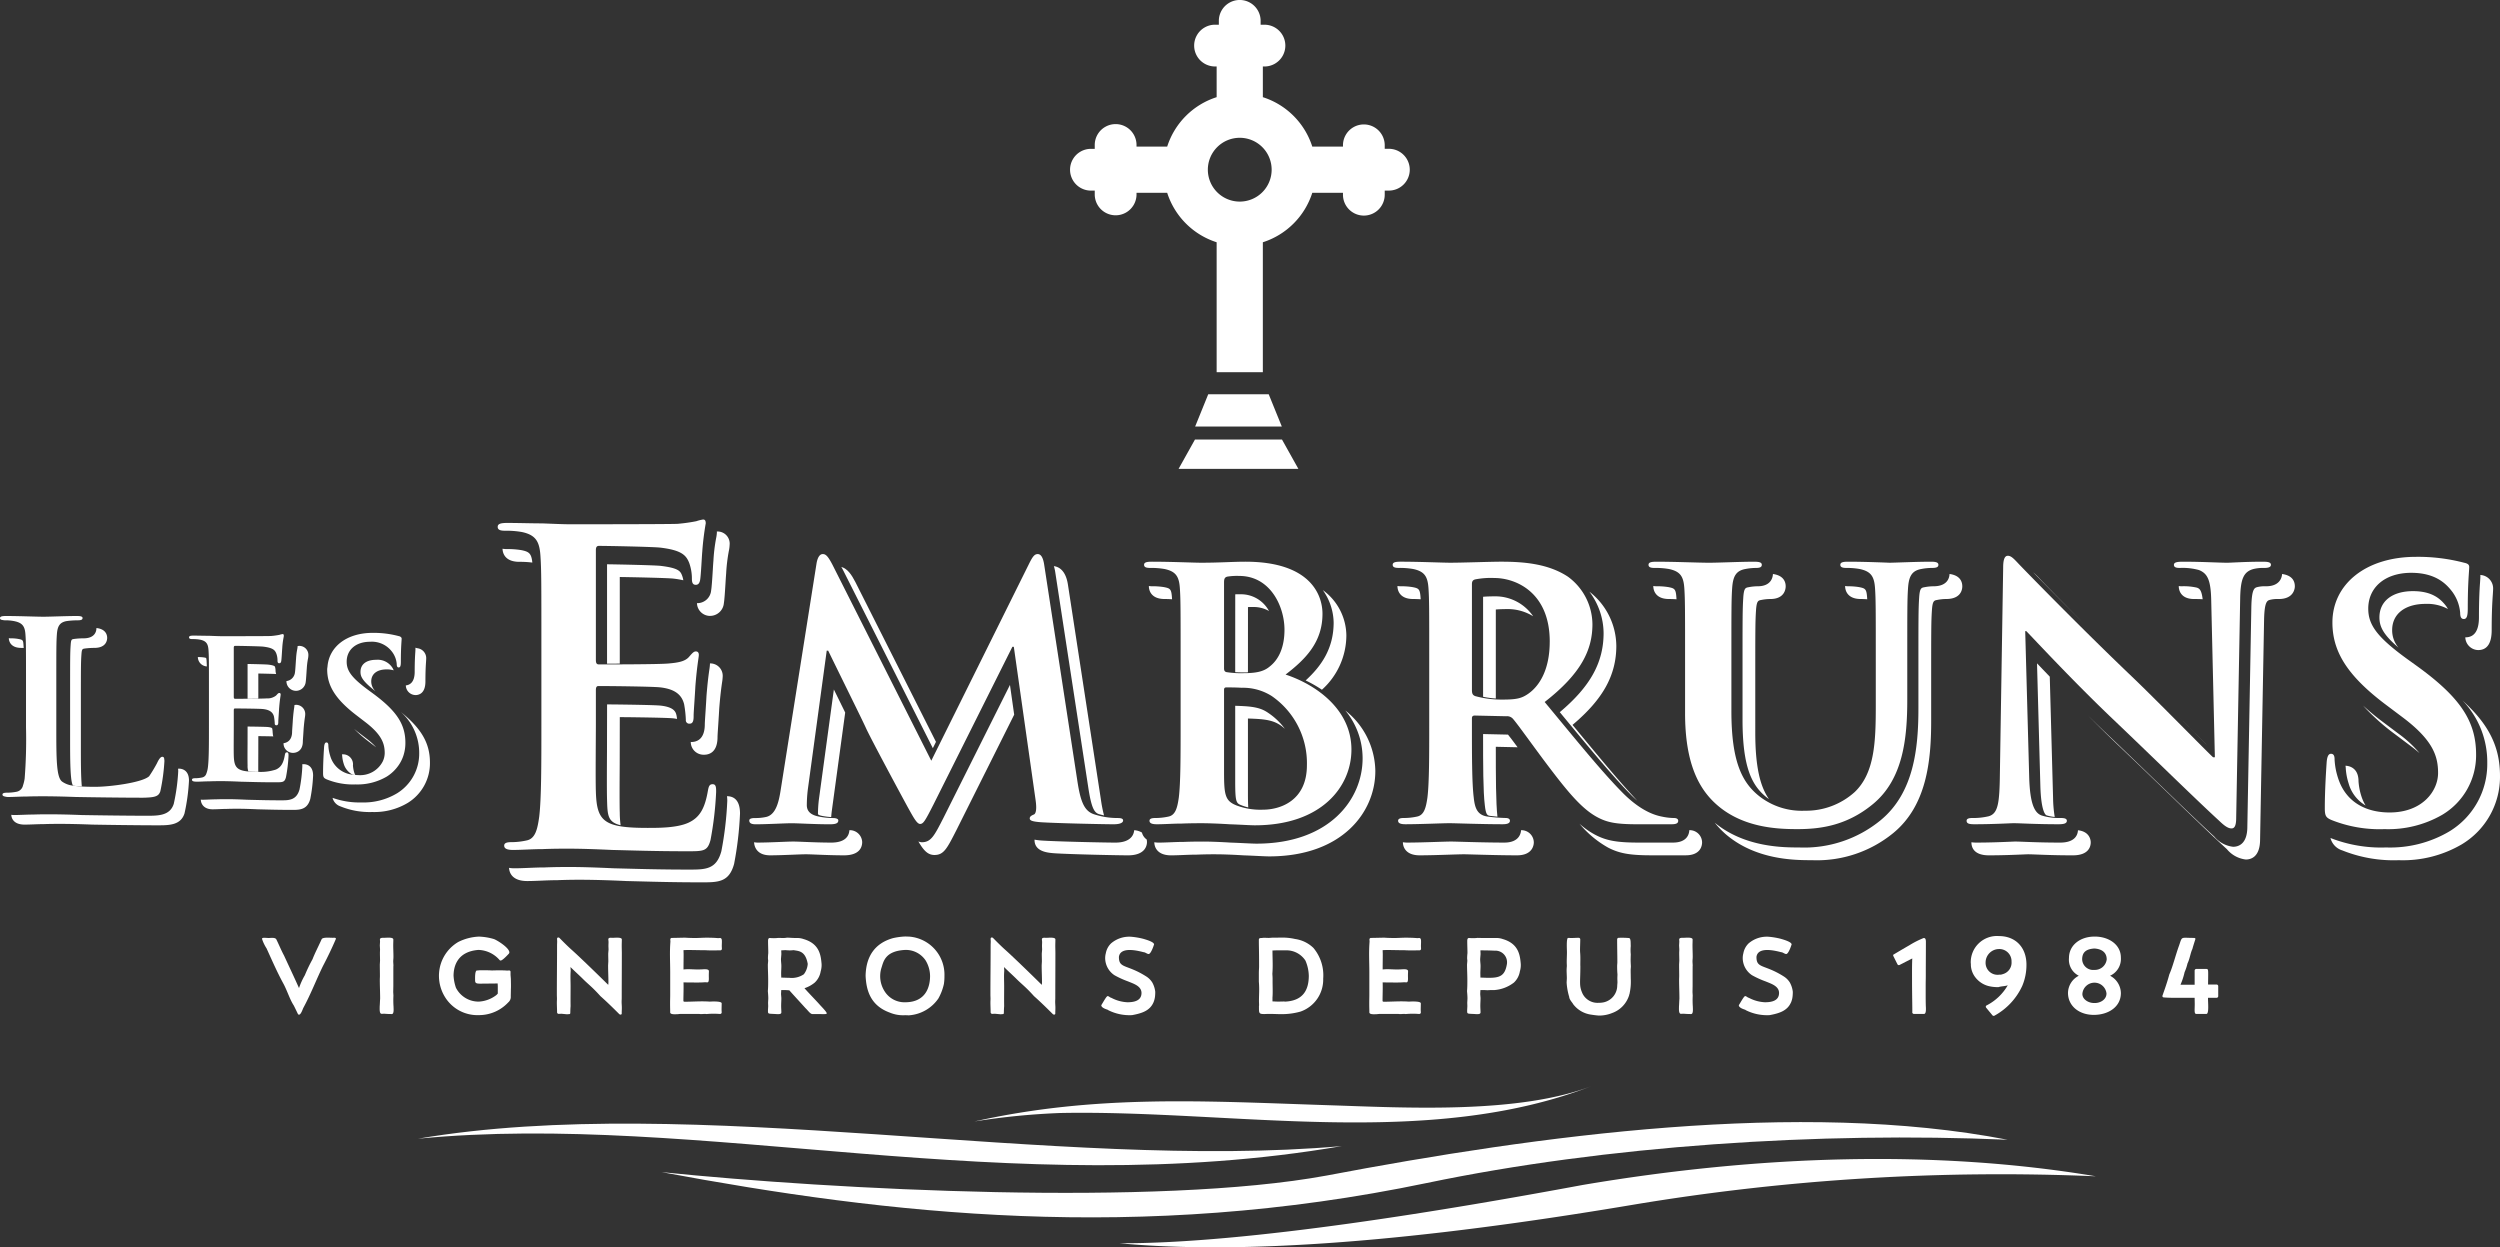 <svg xmlns="http://www.w3.org/2000/svg" width="564.957" height="281.875" viewBox="0 0 564.957 281.875">
  <rect x="0" y="0" width="564.957" height="281.875" fill="#333333" stroke="none"/>
  <g id="logo-embruns-noir" transform="translate(-0.001 0.001)">
    <g id="Groupe_691" data-name="Groupe 691" transform="translate(94.447 245.326)">
      <g id="Groupe_690" data-name="Groupe 690" transform="translate(0 8.247)">
        <path id="Tracé_6" data-name="Tracé 6" d="M457.169,496.562c-64.653,5.672-146.706-12.237-208.77-1.672C312.084,488.711,382.18,509.479,457.169,496.562Z" transform="translate(-248.399 -491.136)" fill="#fff"/>
        <path id="Tracé_7" data-name="Tracé 7" d="M443.166,503.291c-38.121,7.025-111.444,3.194-150.225-.782,51.2,9.548,107.656,16.069,172.926,2.456,40.423-8.431,88.7-11.62,131.237-9.775C550.163,486.082,491.072,494.2,443.166,503.291Z" transform="translate(-237.877 -491.202)" fill="#fff"/>
        <path id="Tracé_8" data-name="Tracé 8" d="M481.332,503.817c-29.136,5.408-75.761,13.34-104.755,13.168,34.97,3.286,81.049-2.779,116.81-8.81a503.672,503.672,0,0,1,103.929-6.315C561.166,495.793,521.393,497.032,481.332,503.817Z" transform="translate(-218.12 -489.609)" fill="#fff"/>
      </g>
      <path id="Tracé_9" data-name="Tracé 9" d="M369.55,490.723c38.874-.765,83.013,8.369,120.329-6.193-16.566,6.464-42.135,5.008-59.524,4.441-28.118-.918-52.616-2.514-80.23,3.666a162.3,162.3,0,0,1,19.425-1.914Z" transform="translate(-224.369 -484.531)" fill="#fff"/>
    </g>
    <g id="Groupe_692" data-name="Groupe 692" transform="translate(0.001 117.397)">
      <path id="Tracé_10" data-name="Tracé 10" d="M178.064,439.484c.844-.031,1.632-.043,2.294-.049.5,0,.94-.005,1.234-.005,1.5,0,2.909.022,4.375.059,1.008.026,2.04.059,3.174.1,2.784.054,10.23.162,14.686.162a21.507,21.507,0,0,0,2.228-.089c1.215-.13,1.76-.433,2.051-1.054a2.414,2.414,0,0,0,.128-.318,43.9,43.9,0,0,0,.926-6.864c0-.1-.022-.132-.026-.214-.022-.456-.1-.707-.469-.707-.494,0-.983,1.008-1.187,1.455a31.427,31.427,0,0,1-1.767,2.931c-1.545,1.46-8.919,2.4-12.2,2.4-1.188,0-2.178-.024-3.015-.07a19.54,19.54,0,0,1-1.99-.2,5.173,5.173,0,0,1-2.48-.919c-1.3-.975-1.3-5.276-1.3-12.2v-9.522c0-8.225,0-9.74.124-11.471.124-1.894.618-2.814,2.289-3.084a18.78,18.78,0,0,1,2.413-.162c.722,0,1.078-.112,1.1-.464,0-.011.016-.011.016-.022,0-.378-.434-.488-1.3-.488-2.414,0-6.043.164-7.529.164-1.669,0-5.569-.164-8.476-.164-.927,0-1.362.11-1.362.488,0,.286.274.39.673.437a2.461,2.461,0,0,0,.38.049,10.457,10.457,0,0,1,2.041.162c2.043.378,2.538,1.245,2.661,3.084.124,1.731.124,3.246.124,11.471V423.9a112.564,112.564,0,0,1-.309,11.525,8.9,8.9,0,0,1-.372,1.558,1.845,1.845,0,0,1-1.423,1.417,11.468,11.468,0,0,1-2.227.218c-.743,0-.99.162-.99.433s.266.383.645.457a2.572,2.572,0,0,0,.591.083C175.032,439.592,176.641,439.484,178.064,439.484Z" transform="translate(-172.001 -376.881)" fill="#fff"/>
      <path id="Tracé_11" data-name="Tracé 11" d="M211.187,435.271c1.07-.043,2.048-.043,2.538-.043h.081c1.011,0,2.062.027,3.347.078.38.015.774.032,1.2.051,1.916.045,4.363.132,7.7.132,1.692,0,2.094,0,2.405-1.135a33.524,33.524,0,0,0,.58-4.848l0-.03c0-.42-.007-.757-.354-.757-.311,0-.4.175-.489.655-.311,1.79-.846,2.707-2,3.233a10.9,10.9,0,0,1-3.991.521l-.193,0c-.809,0-1.459-.032-2.043-.083-2.695-.236-3.227-1.109-3.3-3.585-.042-1.266,0-5.285,0-6.771v-3.451c0-.261.045-.435.269-.435,1.07,0,5.474.043,6.32.13,1.647.175,2.272.83,2.492,1.7a11.574,11.574,0,0,1,.178,1.573.351.351,0,0,0,.4.394c.4,0,.4-.482.4-.83,0-.307.136-2.052.178-2.927.119-1.495.235-2.267.3-2.715a4.41,4.41,0,0,0,.056-.473c0-.262-.133-.35-.311-.35-.224,0-.4.22-.713.568a3.135,3.135,0,0,1-2.136.655c-.315.027-1.035.045-1.885.058-.757.012-1.607.019-2.429.023-1.256.006-2.4.007-2.806.007-.269,0-.315-.175-.315-.48V405.091c0-.307.091-.437.315-.437.888,0,5.562.088,6.32.175,2.227.262,2.67.785,2.982,1.573a4.562,4.562,0,0,1,.266,1.571c0,.394.091.612.4.612s.4-.262.444-.48c.091-.525.178-2.445.224-2.883a17.5,17.5,0,0,1,.311-2.5,2.019,2.019,0,0,0,.046-.338c0-.218-.046-.393-.266-.393a4.31,4.31,0,0,0-.713.175,18.1,18.1,0,0,1-1.916.262c-.846.043-9.706.043-11.129.043-.626,0-1.647-.043-2.806-.088-1.113,0-2.4-.043-3.606-.043-.668,0-.979.087-.979.393s.266.393.755.393h.037a9.189,9.189,0,0,1,1.7.131c1.468.305,1.825,1,1.914,2.49.089,1.4.089,2.621.089,9.259v7.686c0,4.02,0,7.47-.222,9.3a6.005,6.005,0,0,1-.4,1.634,1.23,1.23,0,0,1-.9.768,7.388,7.388,0,0,1-1.6.175c-.535,0-.711.13-.711.35,0,.28.29.4.779.418.044,0,.062.017.111.017C209.006,435.358,210.163,435.271,211.187,435.271Z" transform="translate(-163.837 -376.101)" fill="#fff"/>
      <path id="Tracé_12" data-name="Tracé 12" d="M231.9,434.885a15.687,15.687,0,0,0,6.5,1.135,13.062,13.062,0,0,0,7.079-1.79,9.178,9.178,0,0,0,2.582-2.444,8.483,8.483,0,0,0,1.116-2.162,9.305,9.305,0,0,0,.486-3c0-4.148-1.916-7.163-7.3-11.137l-1.249-.918c-3.695-2.752-4.719-4.28-4.719-6.29,0-2.621,2-4.5,5.3-4.5a5.678,5.678,0,0,1,4.852,2.14,5.239,5.239,0,0,1,1.157,2.883c0,.525.133.786.444.786.357,0,.489-.348.489-1.31,0-3.406.178-4.673.178-5.241a.388.388,0,0,0-.122-.261.853.853,0,0,0-.5-.264,21.948,21.948,0,0,0-5.922-.743c-5.882,0-9.826,3.134-10.206,7.57-.02.231-.074.448-.074.686,0,3.538,1.688,6.6,6.586,10.351l2.049,1.573c3.695,2.838,4.363,4.848,4.363,6.988a4.509,4.509,0,0,1-.456,1.913,5.733,5.733,0,0,1-5.508,3.066c-.231,0-.457-.021-.686-.038-.2-.015-.39-.034-.583-.062a5.881,5.881,0,0,1-5.1-4.31,9.024,9.024,0,0,1-.4-2.228c0-.01,0-.018,0-.028,0-.342-.052-.715-.44-.715-.357,0-.49.48-.535,1.135-.009.137-.024.365-.04.633-.069,1.1-.183,3.157-.183,5.089C231.054,434.361,231.187,434.58,231.9,434.885Z" transform="translate(-158.051 -376.151)" fill="#fff"/>
      <path id="Tracé_13" data-name="Tracé 13" d="M273.146,455.533c2.346-.1,4.5-.1,5.572-.1,2.933,0,5.963.1,10.166.292,4.2.1,9.579.295,16.91.295,3.715,0,4.594,0,5.279-2.541a76.685,76.685,0,0,0,1.27-10.85c0-.977,0-1.761-.782-1.761-.684,0-.88.39-1.076,1.466-.684,4.01-1.857,6.062-4.4,7.233s-6.648,1.174-9.189,1.174c-9.971,0-11.535-1.466-11.73-8.21-.1-2.836,0-11.827,0-15.151V419.66c0-.587.1-.977.587-.977,2.346,0,12.023.1,13.881.292,3.617.39,4.985,1.859,5.474,3.813a25.525,25.525,0,0,1,.39,3.518.774.774,0,0,0,.88.879c.879,0,.879-1.076.879-1.856,0-.685.293-4.594.392-6.548.392-4.987.782-6.551.782-7.138s-.293-.781-.684-.781c-.49,0-.88.489-1.564,1.269-.88.977-2.346,1.272-4.692,1.466-2.249.2-13.49.2-15.64.2-.587,0-.685-.39-.685-1.076v-24.73c0-.685.2-.98.685-.98,1.954,0,12.218.2,13.879.393,4.889.587,5.866,1.758,6.549,3.518a10.5,10.5,0,0,1,.587,3.518c0,.882.2,1.37.88,1.37s.879-.587.977-1.076c.2-1.174.39-5.475.489-6.452a62.792,62.792,0,0,1,.782-6.354c0-.489-.1-.879-.587-.879a9.094,9.094,0,0,0-1.564.39,39,39,0,0,1-4.2.587c-1.856.1-21.309.1-24.437.1-1.369,0-3.617-.1-6.158-.2-2.444,0-5.279-.1-7.918-.1-1.466,0-2.151.2-2.151.882s.587.879,1.662.879a20.259,20.259,0,0,1,3.812.292c3.227.685,4.008,2.249,4.2,5.574.2,3.128.2,5.866.2,20.722v17.2c0,8.994,0,16.715-.489,20.82-.39,2.833-.879,4.984-2.835,5.378a16.057,16.057,0,0,1-3.518.39c-1.174,0-1.564.292-1.564.781,0,.685.684.977,1.954.977C268.357,455.726,270.9,455.533,273.146,455.533Z" transform="translate(-150.509 -381.048)" fill="#fff"/>
      <path id="Tracé_14" data-name="Tracé 14" d="M374.719,447.956c3.271.236,14.556.472,16.6.472,1.146,0,2.127-.236,2.127-.862,0-.472-.573-.55-1.309-.55a16.955,16.955,0,0,1-5.07-.786c-2.454-.7-3.271-2.982-4.008-7.927L375.618,389.8c-.244-1.648-.736-2.432-1.471-2.432s-1.146.626-1.8,1.881L350.1,434.065,327.778,389.8c-1.063-2.041-1.553-2.432-2.207-2.432s-1.146.7-1.391,2.039l-8.1,51.177c-.409,2.668-1.063,5.728-3.353,6.2a10.91,10.91,0,0,1-2.453.236c-.819,0-1.308.157-1.308.55,0,.7.654.862,1.471.862,2.617,0,6.542-.236,8.1-.236,1.471,0,5.152.236,8.587.236,1.227,0,1.963-.157,1.963-.862,0-.393-.573-.55-1.227-.55a16.411,16.411,0,0,1-3.434-.393c-1.39-.315-2.454-1.019-2.454-2.51a29.933,29.933,0,0,1,.246-3.69l4.253-31.238h.327c2.863,5.885,7.769,15.774,8.505,17.423.981,2.2,7.442,14.208,9.405,17.816,1.308,2.356,2.126,3.926,2.863,3.926s1.144-.7,3.025-4.394l17.827-35.635h.329l4.905,34.534c.328,2.2.083,3.221-.408,3.375-.571.236-.9.472-.9.865C372.347,447.566,372.838,447.8,374.719,447.956Z" transform="translate(-139.645 -379.555)" fill="#fff"/>
      <path id="Tracé_15" data-name="Tracé 15" d="M389.643,447.94c1.963-.079,3.761-.079,4.661-.079,1.227,0,3.68.079,6.134.236,2.371.079,4.743.236,5.724.236,15.047,0,21.836-8.713,21.836-17.111,0-9.182-8.178-14.755-14.884-16.954,4.5-3.454,8.342-7.3,8.342-13.733,0-4.161-2.617-11.773-17.418-11.773-2.782,0-5.971.233-9.978.233-1.636,0-6.787-.233-11.122-.233-1.227,0-1.8.154-1.8.7s.49.708,1.39.708a17.5,17.5,0,0,1,3.189.236c2.7.548,3.353,1.8,3.517,4.473.163,2.51.163,4.709.163,16.64v13.815c0,7.22,0,13.422-.409,16.718-.327,2.275-.737,4-2.371,4.316a13.879,13.879,0,0,1-2.945.315c-.98,0-1.309.236-1.309.629,0,.548.573.783,1.637.783C385.635,448.1,387.762,447.94,389.643,447.94Zm23.225-43.8c0,3.847-1.227,6.672-3.353,8.32-1.391,1.179-3.189,1.491-5.888,1.491a20.828,20.828,0,0,1-3.844-.233c-.327-.079-.573-.236-.573-.865V393.47c0-.865.163-1.179.736-1.334a13.769,13.769,0,0,1,2.7-.157C409.679,391.979,412.868,398.884,412.868,404.143Zm-13.658,32.181v-18.6c0-.393.163-.548.491-.548,1.226,0,2.044,0,3.515.079a12.087,12.087,0,0,1,6.788,1.881,18.42,18.42,0,0,1,7.932,15.62c0,8.163-6.215,10.047-9.9,10.047a15.3,15.3,0,0,1-5.97-.941C399.457,442.838,399.211,441.5,399.211,436.324Z" transform="translate(-122.597 -379.225)" fill="#fff"/>
      <path id="Tracé_16" data-name="Tracé 16" d="M444.9,442.055c-.41-3.3-.41-9.5-.41-16.8v-1.1c0-.469.244-.626.654-.626l7.115.157a1.751,1.751,0,0,1,1.471.547c1.064,1.179,4.824,6.515,8.1,10.833,4.58,6.043,7.688,9.732,11.2,11.538,2.128,1.1,4.173,1.491,8.753,1.491h7.77c.98,0,1.553-.157,1.553-.783,0-.393-.328-.629-.98-.629a13.363,13.363,0,0,1-2.291-.236c-1.227-.236-4.58-.783-9.159-5.338-4.824-4.866-10.468-11.852-17.746-20.641,8.261-6.438,10.794-11.773,10.794-17.583a13.446,13.446,0,0,0-5.56-10.751c-4.417-2.906-9.9-3.375-15.047-3.375-2.535,0-8.749.233-11.532.233-1.716,0-6.868-.233-11.2-.233-1.227,0-1.8.154-1.8.7s.489.708,1.39.708a17.508,17.508,0,0,1,3.189.236c2.7.548,3.353,1.8,3.516,4.473.163,2.51.163,4.709.163,16.64v13.815c0,7.22,0,13.422-.407,16.718-.328,2.275-.738,4-2.373,4.316a13.869,13.869,0,0,1-2.946.314c-.98,0-1.308.236-1.308.629,0,.548.573.783,1.637.783,3.271,0,8.424-.236,9.976-.236,1.227,0,7.278.236,12.023.236,1.061,0,1.634-.236,1.634-.783,0-.393-.329-.629-.983-.629a39.111,39.111,0,0,1-4.007-.314C445.637,446.056,445.146,444.329,444.9,442.055Zm17.173-35.242c0,6.436-2.373,10.047-4.827,11.773-1.471,1.019-2.535,1.334-5.8,1.334a22.379,22.379,0,0,1-6.217-.786c-.573-.233-.736-.548-.736-1.412V393.86c0-.626.163-.941.736-1.1a18.663,18.663,0,0,1,4.335-.314c4.824,0,12.512,3.218,12.512,14.365Z" transform="translate(-111.861 -379.225)" fill="#fff"/>
      <path id="Tracé_17" data-name="Tracé 17" d="M488.888,443.782c5.97,5.181,13.821,5.414,18.156,5.414,5.316,0,11.2-.862,17.011-5.65,6.868-5.652,7.769-14.913,7.769-23.626v-8.4c0-11.931,0-14.129.163-16.64.163-2.746.817-4.083,3.027-4.473a12.766,12.766,0,0,1,2.37-.236c.983,0,1.474-.157,1.474-.708s-.573-.7-1.718-.7c-3.19,0-8.342.233-9.322.233-.081,0-5.234-.233-9.406-.233-1.143,0-1.716.154-1.716.7s.491.708,1.39.708a16.47,16.47,0,0,1,2.942.236c2.7.548,3.353,1.8,3.518,4.473.163,2.51.163,4.709.163,16.64v9.811c0,8.084-.244,15.149-4.743,19.464a16.39,16.39,0,0,1-11.288,4.24,15.569,15.569,0,0,1-10.22-3.219c-4.007-3.139-6.379-7.927-6.379-19.31V411.522c0-11.931,0-14.129.163-16.64.166-2.746.82-4.083,3.027-4.473a12.8,12.8,0,0,1,2.373-.236c.817,0,1.309-.157,1.309-.708s-.573-.7-1.8-.7c-2.945,0-8.1.233-10.058.233-2.454,0-7.607-.233-11.942-.233-1.227,0-1.8.154-1.8.7s.491.708,1.393.708a17.533,17.533,0,0,1,3.189.236c2.7.548,3.353,1.8,3.516,4.473.163,2.51.163,4.709.163,16.64v11.459C481.61,434.361,484.719,440.171,488.888,443.782Z" transform="translate(-100.814 -379.226)" fill="#fff"/>
      <path id="Tracé_18" data-name="Tracé 18" d="M545.642,437.677l-.9-32.965h.247c1.471,1.491,10.549,11.3,19.461,19.779,8.505,8.087,18.973,18.366,24.125,23.078.9.862,1.881,1.727,2.78,1.727.738,0,1.064-.708,1.064-2.434l.9-49.526c.084-4.4.736-6.045,3.027-6.672a9.258,9.258,0,0,1,2.454-.236q1.47,0,1.471-.708c0-.629-.817-.7-1.881-.7-4.007,0-7.115.233-8.014.233-1.718,0-5.644-.233-9.9-.233-1.227,0-2.128.076-2.128.7,0,.472.329.708,1.309.708A13.937,13.937,0,0,1,584,390.9c1.963.786,2.7,2.277,2.78,7.065l.82,35.242h-.41c-1.39-1.255-12.43-12.557-17.993-17.895-11.939-11.38-24.37-24.176-25.35-25.2-1.39-1.412-2.128-2.435-3.027-2.435-.817,0-1.061,1.1-1.061,2.67l-.739,46.465c-.081,6.829-.407,9.106-2.536,9.732a15.049,15.049,0,0,1-3.678.393c-.817,0-1.308.157-1.308.629,0,.7.736.783,1.8.783,4.251,0,8.1-.236,8.831-.236,1.555,0,4.824.236,10.142.236,1.143,0,1.881-.157,1.881-.783,0-.472-.491-.629-1.393-.629a13.472,13.472,0,0,1-4.251-.55C546.869,445.843,545.807,443.8,545.642,437.677Z" transform="translate(-87.078 -379.481)" fill="#fff"/>
      <path id="Tracé_19" data-name="Tracé 19" d="M598.538,447.368a29.388,29.388,0,0,0,11.939,2.038,24.4,24.4,0,0,0,13-3.218,15.64,15.64,0,0,0,7.685-13.655c0-7.458-3.516-12.874-13.411-20.017l-2.291-1.648c-6.787-4.945-8.668-7.691-8.668-11.3,0-4.709,3.681-8.084,9.732-8.084,5.316,0,7.688,2.356,8.915,3.847a9.282,9.282,0,0,1,2.125,5.181c0,.941.244,1.412.817,1.412.654,0,.9-.629.9-2.356,0-6.121.326-8.4.326-9.418,0-.55-.407-.786-1.146-.943a41.2,41.2,0,0,0-10.875-1.334c-11.369,0-18.892,6.2-18.892,14.835,0,6.36,3.108,11.852,12.1,18.6l3.763,2.828c6.79,5.1,8.014,8.71,8.014,12.557,0,4.161-3.6,8.949-10.956,8.949-5.071,0-9.9-2.12-11.695-7.929a15.913,15.913,0,0,1-.736-4c0-.629-.081-1.334-.82-1.334-.654,0-.9.862-.98,2.039-.081,1.258-.41,5.967-.41,10.282C596.982,446.424,597.23,446.817,598.538,447.368Z" transform="translate(-71.608 -379.436)" fill="#fff"/>
    </g>
    <g id="Groupe_693" data-name="Groupe 693" transform="translate(59.216 211.52)">
      <path id="Tracé_20" data-name="Tracé 20" d="M224.885,461.551c1.076,2.347,2.3,4.911,3.372,7.331a15.749,15.749,0,0,1,1.32-2.909,34.569,34.569,0,0,1,1.735-3.616c.561-1.44,1.3-2.833,2.052-4.5.22-.514,1.759-.343,2.541-.343.27,0,.685-.073.685.219a.144.144,0,0,1-.025.1c-.879,2.052-1.881,4.13-2.908,6.085-1.491,3.055-2.736,6.329-4.422,9.435-.147.292-.538,1.539-.979,1.539-.122,0-.171-.073-.244-.146-.341-.71-.684-1.443-.953-1.957-.879-1.32-1.515-3.445-2.37-4.984-1.369-2.516-2.566-5.254-3.764-7.893a9.056,9.056,0,0,1-1.026-2.151c0-.27.416-.244.66-.244l.807.048c.489,0,1.539-.194,1.783.343C223.737,459.108,224.251,460.377,224.885,461.551Z" transform="translate(-219.901 -457.112)" fill="#fff"/>
      <path id="Tracé_21" data-name="Tracé 21" d="M244.466,469.787l.049.806a21.2,21.2,0,0,0,.024,2.493c0,.441.146,1.662-.392,1.662-.562,0-1.123-.025-1.686-.073-.2,0-.414.022-.611.022-.538,0-.439-1.1-.439-1.685.049-.562.049-1.148.1-1.735,0-1.393-.074-2.836-.074-4.276,0-.295.025-.562.025-.856,0-.853-.025-1.735-.025-2.589l.049-.856c0-.562-.024-1.148-.024-1.71,0-.295.024-.587.024-.879l-.049-.857.049-.856c0-.171-.024-.317-.024-.489,0-.438.611-.39,1-.39.49,0,2.029-.2,2.029.39,0,.441-.024.882-.024,1.32,0,.856.049,1.688.049,2.541,0,.564-.049.612-.049,1.174l.049.831c-.025.124-.025.244-.025,4.667Z" transform="translate(-214.821 -457.113)" fill="#fff"/>
      <path id="Tracé_22" data-name="Tracé 22" d="M268.152,460.864a.447.447,0,0,1-.122.292c-.049.051-1.393,1.542-1.834,1.542a.311.311,0,0,1-.268-.124,6.569,6.569,0,0,0-4.765-2.272c-4.986.39-5.621,3.982-5.621,5.863a10.118,10.118,0,0,0,.538,2.69,5.729,5.729,0,0,0,5.206,3.128,7.114,7.114,0,0,0,3.91-1.466c.1-.073.219-.222.341-.343v-1.662c0-.2-.024-.317-.024-.635-.317,0-.611.022-.928.022-.979,0-2.078.025-3.055.025-1.026,0-1.125-.194-1.125-.9,0-.463-.049-2.078.44-2.078.441,0,.392-.048.831-.048.563,0,1.956,0,2.517.048l.855-.022c.856,0,1.711-.025,2.566.048.171,0,.317-.025.489-.025a.3.3,0,0,1,.317.343v.685l.074.9c0,.609.048,1.71,0,2.322v.292c0,.2-.025,1.1-.025,1.294a1.6,1.6,0,0,1-.562,1.37,9.037,9.037,0,0,1-6.622,2.884,8.609,8.609,0,0,1-7.723-4.156,9.082,9.082,0,0,1-.928-7.354,8.851,8.851,0,0,1,3.959-5.012,11.367,11.367,0,0,1,4.692-1.221,13.218,13.218,0,0,1,3.4.562C265.464,458.152,268.152,459.837,268.152,460.864Z" transform="translate(-212.26 -457.158)" fill="#fff"/>
      <path id="Tracé_23" data-name="Tracé 23" d="M273.793,472.139c0-.292.024-.562.024-.853s-.024-.587-.024-.879c0-3.937.048-6.992.048-11.192,0-.27.025-.564.025-.831,0-.222-.025-.415-.025-.612,0-.171.074-.317.27-.317a.481.481,0,0,1,.244.073c.977,1,1.954,1.979,3.006,2.909,1.784,1.612,5.645,5.352,8.04,7.722a3.722,3.722,0,0,0,.048-.514c0-1.294-.073-2.589-.073-3.886l.049-.879c0-.587-.024-1.2-.024-1.783l.073-.882c0-.292-.025-.587-.025-.879s.025-.612.025-.9l-.049-.536c0-.491.587-.368,1-.368.512,0,2.052-.2,2.052.368,0,.463-.025.927-.025,1.393,0,.584.025,1.148.025,1.735,0,3.128-.025,6.964-.025,10.117,0,.292-.024.562-.024.853,0,.441.049.9.049,1.37,0,.365-.025.733-.025,1.1v.2a.236.236,0,0,1-.219.219.483.483,0,0,1-.392-.171c-1.271-1.269-2.761-2.735-4.2-4.007-1.881-2.1-2.761-2.687-3.91-3.836-.928-.929-1.93-1.808-2.858-2.738l.049.853c-.1,1.126-.025,2.2-.025,3.544,0,1.443-.024,2.884,0,4.448-.171,2.078.2,1.713-.782,1.834l-1.271-.121c-.22,0-.415.022-.636.022a.359.359,0,0,1-.366-.365C273.841,473.608,273.793,472.875,273.793,472.139Z" transform="translate(-207.169 -457.121)" fill="#fff"/>
      <path id="Tracé_24" data-name="Tracé 24" d="M294.5,472.13c0-.536.025-1.073.025-1.71v-5.155c0-2.249-.147-4.521.049-6.868,0-.171-.025-.317-.025-.489a.34.34,0,0,1,.343-.365c1.026,0,2.052-.051,3.078-.051.562.051,1.637.073,2.2.073.855,0,1.71-.073,2.565-.073s1.735.025,2.59.1c.147,0,.319-.025.465-.025.439,0,.416.539.416.9,0,.32-.024.612-.024.93,0,.2.024.39.024.587a.347.347,0,0,1-.366.368c-1.076,0-2.175.048-3.276-.025-1.32,0-2.638-.051-4.105-.051-.317,0-.611.025-.928.025,0,.317.024.66.024.977,0,.977-.024,1.932-.024,3.4,1.294-.171,2.614.073,4.007-.025.514,0,1.662-.194,1.735.368,0,.269-.024.609-.024.929v.244c0,.438.1,1.393-.317,1.393-.2,0-.392-.025-.563-.025-1.2.1-2.468.048-3.959.048-.024,0-.684-.022-.879-.022.049,1.367-.025,2.884-.025,4.178,0,.146.147.2.293.2,1.857,0,3.764-.171,5.669-.025-.048,0,2.689-.2,2.689.39,0,.514-.024.977-.024,1.466,0,.2.024.368.024.562a.341.341,0,0,1-.343.368c-.341,0-.536-.048-1.294-.048a14.541,14.541,0,0,0-1.784.073c-.538-.1-1.075.073-1.613-.025H297.16a4.081,4.081,0,0,0-.857.048c-.439,0-1.783.171-1.783-.415C294.521,473.133,294.5,473.745,294.5,472.13Z" transform="translate(-202.286 -457.112)" fill="#fff"/>
      <path id="Tracé_25" data-name="Tracé 25" d="M317.2,469.371h-.22c-.538-.048-1.076-.048-1.588-.048l-.049.9.073.9c0,.609-.048,1.2-.048,1.783,0,.489.048.977.048,1.466,0,.466-.66.39-1.026.39-2.052-.146-2,.076-2-.9l.049-.853c0-.295-.025-.562-.025-.856l.049-.879c0-.562-.049-1.148-.1-1.71.073-.831.073-1.713.073-2.566,0-1.148-.073-2.3-.073-3.445l.073-.856-.049-.489a10.5,10.5,0,0,1,.073-1.221c0-.856-.049-1.735-.049-2.592,0-.317-.024-.831.392-.831.146,0,.317.025.465.025a8.127,8.127,0,0,0,1.466-.048c.343,0,.684.023,1.05.023a4.461,4.461,0,0,0,.88-.073c.244-.022,1.344.073,2,.073h.22a4.314,4.314,0,0,1,1.564.244c3.617,1.053,3.886,3.692,4.056,5.6a4.922,4.922,0,0,1-.2,1.688,4.47,4.47,0,0,1-1.343,2.541,7.117,7.117,0,0,1-2.322,1.272c1.1,1.247,2.468,2.614,3.642,3.934.2.219,1.393,1.44,1.393,1.735,0,.219-.489.171-.709.194-.317,0-.635-.022-.953-.022h-1.588c-.489,0-1.052-.882-1.54-1.32C319.67,472.083,318.423,470.738,317.2,469.371Zm-.049-9.016c-.341,0-.831-.051-.831-.051l-.928.051c0,.292.024.584.024.879l-.073.879c-.049.587.073,1.174.073,1.761s-.048,1.174-.048,1.758c0,.295.024.587.024.882.611,0,1.221.048,1.832.048a4.862,4.862,0,0,0,3.275-.806,4.356,4.356,0,0,0,.879-2.347c-.536-2.979-2.052-2.884-3.2-3.1a6.823,6.823,0,0,1-1.026.051Z" transform="translate(-198.058 -457.112)" fill="#fff"/>
      <path id="Tracé_26" data-name="Tracé 26" d="M347.928,468a11.994,11.994,0,0,1-1.247,3.274,8.805,8.805,0,0,1-6.648,3.813c-.293,0-.585-.025-.879-.025a7.805,7.805,0,0,1-3.447-.584c-4.446-1.615-5.326-5.133-5.474-8.311.074-4.47,2.176-7.405,6.208-8.528a15.542,15.542,0,0,1,2.713-.365c.293,0,.585.023.879.023a8.619,8.619,0,0,1,8.016,8.9,11.314,11.314,0,0,1-.122,1.808ZM344.8,466.2a6.891,6.891,0,0,0-1.026-3.544,5.372,5.372,0,0,0-4.619-2.345c-4.619.244-4.888,2.735-5.352,4.08a6.327,6.327,0,0,0,.733,5.279,5.285,5.285,0,0,0,4.619,2.468c4.814,0,5.645-3.664,5.645-5.938Z" transform="translate(-193.836 -457.163)" fill="#fff"/>
      <path id="Tracé_27" data-name="Tracé 27" d="M353.049,472.139c0-.292.024-.562.024-.853s-.024-.587-.024-.879c0-3.937.048-6.992.048-11.192,0-.27.025-.564.025-.831,0-.222-.025-.415-.025-.612,0-.171.074-.317.27-.317a.481.481,0,0,1,.244.073c.977,1,1.954,1.979,3.006,2.909,1.784,1.612,5.645,5.352,8.04,7.722a3.747,3.747,0,0,0,.048-.514c0-1.294-.073-2.589-.073-3.886l.049-.879c0-.587-.024-1.2-.024-1.783l.073-.882c0-.292-.025-.587-.025-.879s.025-.612.025-.9l-.049-.536c0-.491.587-.368,1-.368.512,0,2.052-.2,2.052.368,0,.463-.025.927-.025,1.393,0,.584.025,1.148.025,1.735,0,3.128-.025,6.964-.025,10.117,0,.292-.024.562-.024.853,0,.441.049.9.049,1.37,0,.365-.025.733-.025,1.1v.2a.236.236,0,0,1-.219.219.483.483,0,0,1-.392-.171c-1.271-1.269-2.762-2.735-4.2-4.007-1.881-2.1-2.762-2.687-3.91-3.836-.928-.929-1.931-1.808-2.859-2.738l.049.853c-.1,1.126-.025,2.2-.025,3.544,0,1.443-.024,2.884,0,4.448-.171,2.078.2,1.713-.782,1.834l-1.271-.121c-.22,0-.415.022-.636.022a.359.359,0,0,1-.367-.365C353.1,473.608,353.049,472.875,353.049,472.139Z" transform="translate(-188.447 -457.121)" fill="#fff"/>
      <path id="Tracé_28" data-name="Tracé 28" d="M385.091,472.2c-.831,1.881-2.687,2.443-4.814,2.836a10.707,10.707,0,0,1-5.4-1.126c.049-.121-1.344-.317-1.564-1.025,0-.051.049-.124.049-.171.465-.733,1.125-1.98,1.393-1.98s.538.343.831.39l.1.051a8.545,8.545,0,0,0,3.518.952c1.345,0,3.2-.244,3.2-2.1,0-1.564-1.81-2.1-3.055-2.617a20.71,20.71,0,0,1-3.055-1.393,4.676,4.676,0,0,1-2.1-3.886,4.231,4.231,0,0,1,.146-1.073,4.115,4.115,0,0,1,1.2-2.249,6.327,6.327,0,0,1,4.448-1.491,16.643,16.643,0,0,1,2.787.463c.2.073,2.468.637,2.468,1.272a.354.354,0,0,1-.049.146c.024-.048-.636,2.027-1.174,2.027-.341,0-.782-.413-1.148-.413-1.686-.441-5.254-1.224-5.571,1.05-.025,2.687,1.734,1.637,6.085,4.375a4.354,4.354,0,0,1,1.466,1.44,5.712,5.712,0,0,1,.66,2.078c0,.244,0,.489-.024.733a5,5,0,0,1-.392,1.71Z" transform="translate(-183.66 -457.155)" fill="#fff"/>
      <path id="Tracé_29" data-name="Tracé 29" d="M407.3,457.475a12.69,12.69,0,0,1,3.007.317,7.406,7.406,0,0,1,4.153,2.027,9.627,9.627,0,0,1,2.2,6.941,7.652,7.652,0,0,1-5.107,7.43,15.453,15.453,0,0,1-4.3.584c-1.123,0-1.466-.048-2.639-.048h-.463c-.27,0-.539.025-.831.025-1.2,0-1.174-.223-1.174-1.589a1.278,1.278,0,0,1,.025-.368c0-.365-.025-.66-.025-1.025,0-.879.048-1.735.048-2.614,0-.562-.022-1.148-.073-1.713v-1.881c0-.781.051-1.076.051-1.586,0-4.181-.051-3.984-.051-5.964,0-.343.124-.441.612-.441h.073a2.433,2.433,0,0,1,.536-.048c.343,0,.783.025,1,.025.317,0,.612-.051.929-.051C406.028,457.5,406.661,457.475,407.3,457.475Zm-1.954,14.416c0,.025.758.025.9.051h.2c.365,0,.781-.025,1.148-.025a3.484,3.484,0,0,1,.514.025c3.982-.219,5.276-2.592,5.3-5.793a9.165,9.165,0,0,0-.758-3.471,5.121,5.121,0,0,0-4.543-2.319h-1.859c-.609,0-.441.022-1.05.022,0,1.1.048,2.2.048,3.3,0,.685-.022,1.345-.073,2,.025.365.051.708.051,1.075v.708c0,.66.022,1.32.022,1.954,0,.539,0,1.075-.048,1.589v.879Z" transform="translate(-176.856 -457.116)" fill="#fff"/>
      <path id="Tracé_30" data-name="Tracé 30" d="M422.306,472.13c0-.536.022-1.073.022-1.71v-5.155c0-2.249-.146-4.521.051-6.868,0-.171-.025-.317-.025-.489a.341.341,0,0,1,.343-.365c1.025,0,2.052-.051,3.08-.051.562.051,1.637.073,2.2.073.854,0,1.71-.073,2.566-.073s1.735.025,2.589.1c.146,0,.317-.025.466-.025.438,0,.413.539.413.9,0,.32-.022.612-.022.93,0,.2.022.39.022.587a.347.347,0,0,1-.365.368c-1.076,0-2.176.048-3.274-.025-1.32,0-2.639-.051-4.105-.051-.32,0-.612.025-.93.025,0,.317.025.66.025.977,0,.977-.025,1.932-.025,3.4,1.294-.171,2.614.073,4.007-.025.514,0,1.662-.194,1.735.368,0,.269-.025.609-.025.929v.244c0,.438.1,1.393-.317,1.393-.194,0-.39-.025-.561-.025-1.2.1-2.468.048-3.959.048-.025,0-.685-.022-.879-.022.048,1.367-.025,2.884-.025,4.178,0,.146.146.2.295.2,1.856,0,3.763-.171,5.669-.025-.051,0,2.687-.2,2.687.39,0,.514-.025.977-.025,1.466,0,.2.025.368.025.562a.34.34,0,0,1-.343.368c-.343,0-.536-.048-1.294-.048a14.555,14.555,0,0,0-1.783.073c-.539-.1-1.076.073-1.615-.025h-3.959a4.044,4.044,0,0,0-.853.048c-.441,0-1.786.171-1.786-.416C422.328,473.133,422.306,473.745,422.306,472.13Z" transform="translate(-172.094 -457.112)" fill="#fff"/>
      <path id="Tracé_31" data-name="Tracé 31" d="M444.79,469.361c-.536-.048-1.075-.048-1.589-.048l-.048.9.073.9c0,.609-.048,1.2-.048,1.783,0,.489.048.977.048,1.466,0,.466-.66.39-1.025.39-2.052-.146-2,.076-2-.9l.048-.853c0-.295-.022-.562-.022-.857l.048-.879c0-.562-.048-1.148-.1-1.71.073-.831.073-1.713.073-2.566,0-1.148-.073-2.3-.073-3.445l.073-.856-.048-.489a10.829,10.829,0,0,1,.073-1.222c0-.856-.048-1.735-.048-2.592,0-.317-.025-.831.39-.831.146,0,.317.025.463.025a8.112,8.112,0,0,0,1.466-.048c.342,0,.685.022,1.053.022h3.1a4.313,4.313,0,0,1,1.564.244c3.617,1.053,3.886,3.692,4.057,5.6a4.891,4.891,0,0,1-.2,1.688,4.448,4.448,0,0,1-1.345,2.541,8.2,8.2,0,0,1-4.349,1.688C445.89,469.313,445.376,469.313,444.79,469.361Zm1.615-8.943c-.98-.051-2.1-.073-3.2-.073,0,.292.025.584.025.879l-.073.879c-.048.587.073,1.174.073,1.76s-.048,1.174-.048,1.758l.022.882c.612,0,1.224.048,1.834.048,2.493,0,3.715-.39,4.156-3.153a2.627,2.627,0,0,0-2.785-2.979Z" transform="translate(-167.866 -457.102)" fill="#fff"/>
      <path id="Tracé_32" data-name="Tracé 32" d="M458.43,466.7c0-.609-.051-1.221-.051-1.831,0-.317.025-.612.051-.93,0-.295-.025-.612-.025-.9,0-.758.048-1.539.048-2.322,0-.536-.171-3.176.27-3.176.244,0,.463.022.71.022.562,0,1.123-.048,1.685-.048a.355.355,0,0,1,.343.368c0,.806-.05,1.586-.05,2.392,0,.637.076.71.076,2.078,0,.415-.025,1.272,0,1.589,0,3.813-.343,4.375.511,6.231a3.789,3.789,0,0,0,3.667,2.03,4.9,4.9,0,0,0,1.174-.124,3.9,3.9,0,0,0,2.979-3.813c.025-.267.051-.66.051-.66,0-.292-.025-.609-.025-.9,0-.317.025-.635.025-.952-.051-.587-.073-1.2-.073-1.808,0-.317.048-.612.048-.929,0-1.71-.048-3.42-.048-5.13a.355.355,0,0,1,.34-.368,18.52,18.52,0,0,1,2.3.048c.511,0,.39,1.2.438,1.808a9.315,9.315,0,0,0,0,1.834c0,.295-.022.612-.022.9-.025.612.022,1.221.048,1.833,0,.317-.048.612-.048.929,0,.609.022,1.221.022,1.831a12.678,12.678,0,0,1-.244,3.3c0,.148-.1.27-.1.416a6.231,6.231,0,0,1-3.883,4.105,7.792,7.792,0,0,1-3.033.565c-.609-.051-1.171-.124-1.783-.222a6.1,6.1,0,0,1-4.057-2.468c.148.051-.806-.9-.806-1.513a13.944,13.944,0,0,1-.587-3.277Z" transform="translate(-163.565 -457.11)" fill="#fff"/>
      <path id="Tracé_33" data-name="Tracé 33" d="M481.976,469.787l.048.806a21.213,21.213,0,0,0,.025,2.493c0,.441.146,1.662-.39,1.662-.562,0-1.126-.025-1.688-.073-.194,0-.415.022-.609.022-.539,0-.441-1.1-.441-1.685.048-.562.048-1.148.1-1.735,0-1.393-.073-2.836-.073-4.276,0-.295.023-.562.023-.856,0-.853-.023-1.735-.023-2.589l.048-.856c0-.562-.025-1.148-.025-1.71,0-.295.025-.587.025-.879l-.048-.857.048-.856c0-.171-.025-.317-.025-.489,0-.438.612-.39,1-.39.489,0,2.03-.2,2.03.39,0,.441-.025.882-.025,1.32,0,.856.048,1.688.048,2.541,0,.564-.048.612-.048,1.174l.048.831c-.023.124-.023.244-.023,4.667Z" transform="translate(-158.714 -457.113)" fill="#fff"/>
      <path id="Tracé_34" data-name="Tracé 34" d="M501.631,472.2c-.831,1.881-2.687,2.443-4.813,2.836a10.706,10.706,0,0,1-5.4-1.126c.051-.121-1.342-.317-1.564-1.025,0-.051.051-.124.051-.171.463-.733,1.123-1.98,1.393-1.98s.536.343.831.39l.1.051a8.564,8.564,0,0,0,3.521.952c1.342,0,3.2-.244,3.2-2.1,0-1.564-1.808-2.1-3.055-2.617a20.644,20.644,0,0,1-3.055-1.393,4.675,4.675,0,0,1-2.1-3.886,4.174,4.174,0,0,1,.146-1.073,4.11,4.11,0,0,1,1.2-2.249,6.326,6.326,0,0,1,4.448-1.491,16.626,16.626,0,0,1,2.785.463c.2.073,2.468.637,2.468,1.272a.331.331,0,0,1-.048.146c.025-.048-.635,2.027-1.174,2.027-.343,0-.781-.413-1.148-.413-1.685-.441-5.254-1.224-5.571,1.05-.025,2.687,1.735,1.637,6.085,4.375a4.327,4.327,0,0,1,1.466,1.44,5.684,5.684,0,0,1,.66,2.078,7.111,7.111,0,0,1-.025.733,4.906,4.906,0,0,1-.39,1.71Z" transform="translate(-156.13 -457.155)" fill="#fff"/>
      <path id="Tracé_35" data-name="Tracé 35" d="M522.756,474.708a.376.376,0,0,1-.365-.368c.048,0-.051-3.861-.051-7.256,0-1.615-.022-3.227.051-4.914l-2.861,1.466a.431.431,0,0,1-.171.05.38.38,0,0,1-.317-.2l-.927-1.856a.867.867,0,0,1-.051-.27c0-.025,2.69-1.612,3.642-2.151a20.445,20.445,0,0,1,3.274-1.662c.562,0,.489.71.489,1.37,0,2.151-.022,4.276-.022,7.16,0,.708-.025,1.44-.025,2.151v1.907c0,.879,0,1.71.025,2.589,0,.416.194,1.98-.393,1.98Z" transform="translate(-149.466 -457.098)" fill="#fff"/>
      <path id="Tracé_36" data-name="Tracé 36" d="M535.729,473.377a.4.4,0,0,1-.073-.219.307.307,0,0,1,.146-.269,11.622,11.622,0,0,0,4.816-4.568c-.66.244-1.443.194-2.078.416a8.732,8.732,0,0,1-2.275-.244,5.466,5.466,0,0,1-2.906-1.884,4.833,4.833,0,0,1-1.076-2.785v-.267a.518.518,0,0,0-.025-.2,5.921,5.921,0,0,1,6.354-6.158c3.74,0,6.231,2.516,6.231,6.475a12.189,12.189,0,0,1-.952,4.79,14.645,14.645,0,0,1-6.231,6.7.377.377,0,0,1-.539-.1Zm2.836-13.245a3.059,3.059,0,0,0-2.957,3.03,2.7,2.7,0,0,0,3.078,2.763,1.781,1.781,0,0,0,.806-.124,2.69,2.69,0,0,0,1.98-2.811,2.757,2.757,0,0,0-2.906-2.858Z" transform="translate(-146.114 -457.185)" fill="#fff"/>
      <path id="Tracé_37" data-name="Tracé 37" d="M550.03,470a4.429,4.429,0,0,1,2.443-3.861,4.044,4.044,0,0,1-2.221-4.01c0-2.979,2.636-4.838,5.742-4.838,3-.048,5.987,1.637,5.987,4.765a4.172,4.172,0,0,1-2.443,4.083,4.507,4.507,0,0,1,2.443,3.909c0,3.153-2.836,4.889-5.987,4.936C552.622,475.039,550.03,473.034,550.03,470Zm5.964-10.018c-1.76.121-2.763.755-2.763,2.468a2.49,2.49,0,0,0,2.763,2.37,2.694,2.694,0,0,0,2.785-2.37c0-1.491-1-2.347-2.785-2.468Zm0,12.315c1.1.073,2.735-.635,2.735-2.151a2.735,2.735,0,0,0-5.447.1c0,1.319,1.514,2.1,2.713,2.052Z" transform="translate(-141.914 -457.159)" fill="#fff"/>
      <path id="Tracé_38" data-name="Tracé 38" d="M574.939,474.72c-.514,0-.343-.952-.343-2.2,0-.441-.022-1.028-.022-1.443h-4.426c-.194,0-1.783,0-2.614-.1-.219-.023-.244-.219-.244-.34,0-.076.955-2.566,1.564-4.863.806-1.808,1.418-4.4,2.224-6.573.71-2.1.317-1.662,3.3-1.662.171,0,.368.048.368.219v.048c-.244.758-.489,1.516-.685,2.249-.416.831-.587,2.224-1.1,3.251a11.067,11.067,0,0,1-.66,1.98,15.244,15.244,0,0,1-.927,2.833h3.2v-3.2a.374.374,0,0,1,.365-.365h2.3c.393,0,.393.267.393,1.317,0,.736-.025,1.64-.025,2.2h1.928a.376.376,0,0,1,.368.365v2.275a.376.376,0,0,1-.368.365H577.6c-.051.806.292,3.642-.368,3.642Z" transform="translate(-137.837 -457.109)" fill="#fff"/>
    </g>
    <g id="Groupe_694" data-name="Groupe 694" transform="translate(241.816 -0.001)">
      <path id="Tracé_39" data-name="Tracé 39" d="M235.1,72.073h-13.67l-2.958,7.294h19.591Z" transform="translate(-190.206 17.027)" fill="#fff"/>
      <path id="Tracé_40" data-name="Tracé 40" d="M238.816,80.348H219.145l-3.7,6.626h27.072Z" transform="translate(-190.921 18.982)" fill="#fff"/>
      <path id="Tracé_41" data-name="Tracé 41" d="M398.746,324.435a7.209,7.209,0,1,1,7.212,7.205,7.209,7.209,0,0,1-7.212-7.205m40.838-4.722h-.866v-.86a4.718,4.718,0,0,0-9.435,0v.363h-6.935a17.226,17.226,0,0,0-11.173-11.173v-6.935h.363a4.72,4.72,0,1,0,0-9.44h-.865V290.8a4.721,4.721,0,1,0-9.442,0v.865h-.858a4.72,4.72,0,1,0,0,9.44h.361v6.935a17.248,17.248,0,0,0-11.176,11.173h-6.93v-.363a4.721,4.721,0,1,0-9.442,0v.87h-.861a4.718,4.718,0,1,0,0,9.437h.861v.858a4.721,4.721,0,1,0,9.442,0v-.361h6.93a17.263,17.263,0,0,0,11.176,11.176V370.2h10.44v-29.37a17.241,17.241,0,0,0,11.173-11.176h6.935v.361a4.718,4.718,0,1,0,9.435,0v-.862h.866a4.722,4.722,0,1,0,0-9.443" transform="translate(-367.608 -286.083)" fill="#fff"/>
    </g>
    <g id="Groupe_695" data-name="Groupe 695" transform="translate(1.99 120.105)">
      <path id="Tracé_42" data-name="Tracé 42" d="M176.973,404.96c-.011-.2-.023-.4-.037-.591-.081-1.2-.126-1.258-1.209-1.459a8.906,8.906,0,0,0-1.716-.132c-.151,0-.266-.025-.4-.037.015.478.245,2.2,2.831,2.2C176.632,404.941,176.8,404.953,176.973,404.96Z" transform="translate(-173.61 -378.631)" fill="#fff"/>
      <path id="Tracé_43" data-name="Tracé 43" d="M211.946,426.59c-.071,0-.132.021-.2.027a4.1,4.1,0,0,1,.046.512,44.148,44.148,0,0,1-1.007,7.4c-.844,2.707-3.52,2.707-6.109,2.707-4.465,0-11.93-.108-14.719-.161-2.794-.108-5-.163-7.515-.163h-.012c-.673,0-2,0-3.449.053-.781,0-1.543.031-2.28.057s-1.438.052-2.055.052a4.818,4.818,0,0,1-.584-.051c.027.534.321,2.215,3.012,2.215.618,0,1.324-.025,2.055-.052s1.5-.056,2.28-.058c1.448-.053,2.777-.053,3.449-.053h.012c2.515,0,4.721.055,7.515.163,2.79.053,10.254.161,14.719.161,2.589,0,5.265,0,6.109-2.707a44.153,44.153,0,0,0,1.007-7.4C214.222,426.786,212.48,426.59,211.946,426.59Z" transform="translate(-173.503 -372.997)" fill="#fff"/>
      <path id="Tracé_44" data-name="Tracé 44" d="M187.469,436.7c-.215-2.118-.22-5.515-.22-8.866v-9.522c0-8.2,0-9.677.121-11.355.086-1.327.208-1.346.766-1.438a16.757,16.757,0,0,1,2.156-.143c2.689,0,2.9-1.737,2.9-2.269,0-.623-.274-1.985-2.432-2.22,0,.018,0,.04,0,.057,0,.532-.208,2.269-2.9,2.269a16.763,16.763,0,0,0-2.156.143c-.559.091-.681.111-.766,1.438-.121,1.678-.121,3.156-.121,11.355v9.522c0,4.863,0,9.883.658,10.829a19.522,19.522,0,0,0,1.991.2Z" transform="translate(-170.962 -379.069)" fill="#fff"/>
      <path id="Tracé_45" data-name="Tracé 45" d="M231.946,425.774a3.08,3.08,0,0,0-.323.039c.01.124.033.229.033.367a34.252,34.252,0,0,1-.637,5.291c-.675,2.472-2.432,2.472-4.13,2.472-2.683,0-4.793-.055-6.517-.1l-1.226-.031c-1.918-.087-3.277-.129-4.588-.129h-.015c-.482,0-1.424,0-2.453.041-.577,0-1.118.025-1.638.046s-1.052.042-1.5.042c-.1,0-.15-.037-.241-.043,0,.826.569,2.206,2.67,2.206.452,0,.969-.02,1.5-.042s1.061-.045,1.637-.046c1.029-.041,1.971-.041,2.453-.041h.015c1.311,0,2.67.042,4.588.129l1.226.031c1.724.046,3.834.1,6.517.1,1.7,0,3.455,0,4.13-2.472a34.261,34.261,0,0,0,.637-5.291C234.085,425.959,232.448,425.774,231.946,425.774Z" transform="translate(-165.319 -373.19)" fill="#fff"/>
      <path id="Tracé_46" data-name="Tracé 46" d="M210.146,407.159a2.708,2.708,0,0,0-.111-.76,3.192,3.192,0,0,0-.386-.1,8.115,8.115,0,0,0-1.376-.1c-.04,0-.068-.01-.107-.011a2.158,2.158,0,0,0,2.032,2.123C210.186,407.872,210.169,407.516,210.146,407.159Z" transform="translate(-165.446 -377.816)" fill="#fff"/>
      <path id="Tracé_47" data-name="Tracé 47" d="M217.442,429.054c.584.051,1.234.083,2.043.083l.193,0c-.011-1.089,0-2.773.005-4.174l.007-3.9c1.1.011,2.42.032,3.385.058a2.221,2.221,0,0,1-.117-.607l-.03-.3a5.326,5.326,0,0,0-.1-.875c-.01-.039-.06-.239-.946-.333-.491-.051-2.85-.093-4.618-.111l-.007,3.9c-.01,1.759-.023,4.015.007,4.9A3.677,3.677,0,0,0,217.442,429.054Z" transform="translate(-163.302 -374.815)" fill="#fff"/>
      <path id="Tracé_48" data-name="Tracé 48" d="M219.686,409.618c1.32.024,3.075.066,4.027.107a2.7,2.7,0,0,1-.136-.753,2.968,2.968,0,0,0-.124-.869c-.063-.166-.334-.361-1.551-.5-.442-.052-2.92-.114-4.644-.145v7.869c.822,0,1.672-.011,2.429-.023Z" transform="translate(-163.299 -377.518)" fill="#fff"/>
      <path id="Tracé_49" data-name="Tracé 49" d="M226.014,425.785c.223,0,2.18-.073,2.18-2.606,0-.171.038-.674.076-1.228.039-.573.08-1.195.1-1.563.114-1.414.226-2.183.289-2.616a5.3,5.3,0,0,0,.073-.715,2.066,2.066,0,0,0-2.093-2.131,1.925,1.925,0,0,0-.341.055,5.862,5.862,0,0,1-.068.628c-.063.433-.175,1.2-.289,2.615-.017.368-.058.99-.1,1.563-.038.555-.073,1.057-.076,1.228,0,2.117-1.356,2.51-1.935,2.584v.009a2.131,2.131,0,0,0,2.183,2.177Z" transform="translate(-161.746 -375.753)" fill="#fff"/>
      <path id="Tracé_50" data-name="Tracé 50" d="M226.511,414.31a2.228,2.228,0,0,0,2.2-1.957c.063-.366.132-1.356.183-2.151.024-.378.042-.7.065-.92a16.02,16.02,0,0,1,.267-2.207,3.936,3.936,0,0,0,.093-.75,2.044,2.044,0,0,0-2.048-2.175,2.342,2.342,0,0,0-.383.046,4.037,4.037,0,0,1-.09.715,16.021,16.021,0,0,0-.267,2.207c-.023.218-.041.542-.065.919-.051.795-.119,1.785-.183,2.151a2.2,2.2,0,0,1-1.92,1.914,2.165,2.165,0,0,0,2.149,2.207Z" transform="translate(-161.621 -378.298)" fill="#fff"/>
      <path id="Tracé_51" data-name="Tracé 51" d="M248.342,415.19c.848,0,2.272-.4,2.272-3.092,0-2.356.087-3.66.139-4.417.024-.371.039-.632.039-.824a2.254,2.254,0,0,0-1.95-2.248c-.15-.04-.336-.08-.5-.12.005.066.022.159.022.2,0,.192-.015.453-.039.824-.052.757-.139,2.061-.139,4.417,0,2.419-1.148,2.984-2,3.073a2.226,2.226,0,0,0,2.154,2.182Z" transform="translate(-156.465 -378.218)" fill="#fff"/>
      <path id="Tracé_52" data-name="Tracé 52" d="M241.308,413.819a3.078,3.078,0,0,1-.98-2.238c0-1.7,1.316-2.717,3.518-2.717a5.423,5.423,0,0,1,1.558.217,3.315,3.315,0,0,0-.51-.888,3.947,3.947,0,0,0-3.476-1.493c-2.2,0-3.518,1.017-3.518,2.717C237.9,410.419,238.2,411.411,241.308,413.819Z" transform="translate(-158.423 -377.7)" fill="#fff"/>
      <path id="Tracé_53" data-name="Tracé 53" d="M241.714,423.485a15.739,15.739,0,0,0-2.176-1.969l-2.048-1.572c-.272-.209-.5-.413-.758-.619a30.528,30.528,0,0,0,3.187,2.783Z" transform="translate(-158.698 -374.714)" fill="#fff"/>
      <path id="Tracé_54" data-name="Tracé 54" d="M248.244,416.242a12.391,12.391,0,0,1,4.131,9.262,10.524,10.524,0,0,1-5,9.1,14.685,14.685,0,0,1-8.04,2.072,18.072,18.072,0,0,1-6.545-1.041,2.739,2.739,0,0,0,1.767,1.922,17.462,17.462,0,0,0,7.206,1.28,14.677,14.677,0,0,0,8.04-2.071,10.526,10.526,0,0,0,5-9.1C254.8,423.319,252.916,420.008,248.244,416.242Z" transform="translate(-159.631 -375.442)" fill="#fff"/>
      <path id="Tracé_55" data-name="Tracé 55" d="M234.891,426.048a4.063,4.063,0,0,0,2.05,2.532c.193.028.387.048.583.062a4.731,4.731,0,0,1-.2-.433,7.446,7.446,0,0,1-.327-1.713,2.252,2.252,0,0,0-2.225-2.524,2.183,2.183,0,0,0-.267.02,2.689,2.689,0,0,1,.064.341A7.491,7.491,0,0,0,234.891,426.048Z" transform="translate(-159.226 -373.616)" fill="#fff"/>
      <path id="Tracé_56" data-name="Tracé 56" d="M285.846,392.111c3.51.048,10.892.215,12.15.364a20.475,20.475,0,0,1,2.207.372,5.092,5.092,0,0,0-.268-1.044c-.365-.938-.664-1.707-4.815-2.206-1.258-.148-8.64-.316-12.15-.364v22.456c1.007,0,1.962,0,2.877-.006Z" transform="translate(-147.776 -381.822)" fill="#fff"/>
      <path id="Tracé_57" data-name="Tracé 57" d="M302.385,402.313a3.136,3.136,0,0,0,3.1-2.878c.133-.8.244-2.5.376-4.641.053-.869.1-1.613.138-2.025a38.414,38.414,0,0,1,.618-5.172,7.562,7.562,0,0,0,.168-1.323,2.739,2.739,0,0,0-2.743-3.035c-.057,0-.1.017-.158.019,0,.052.024.085.024.138a7.564,7.564,0,0,1-.168,1.323,38.409,38.409,0,0,0-.618,5.172c-.041.411-.086,1.156-.138,2.024-.132,2.141-.243,3.841-.376,4.642a3.136,3.136,0,0,1-3.1,2.878c-.022,0-.067,0-.1,0a2.965,2.965,0,0,0,2.973,2.883Z" transform="translate(-143.892 -383.238)" fill="#fff"/>
      <path id="Tracé_58" data-name="Tracé 58" d="M270.6,389.517c-.214-2.09-.754-2.444-2.434-2.8a18.449,18.449,0,0,0-3.364-.244,6.276,6.276,0,0,1-.938-.08c.018.779.372,2.958,3.814,2.958a22.716,22.716,0,0,1,2.921.168Z" transform="translate(-152.29 -382.494)" fill="#fff"/>
      <path id="Tracé_59" data-name="Tracé 59" d="M301.286,427.991c1.133,0,3.035-.521,3.035-4.013,0-.361.088-1.654.181-3.055.079-1.21.163-2.5.2-3.324.254-3.235.511-5.019.649-5.977a10.892,10.892,0,0,0,.14-1.33,2.8,2.8,0,0,0-2.84-2.937c-.017,0-.029.008-.046.008,0,.018.009.033.009.051a10.934,10.934,0,0,1-.14,1.329c-.138.958-.395,2.742-.649,5.977-.041.827-.125,2.114-.2,3.325-.093,1.4-.181,2.694-.181,3.055,0,3.492-1.9,4.012-3.035,4.012-.049,0-.087-.023-.136-.025a2.886,2.886,0,0,0,3.013,2.9Z" transform="translate(-144.161 -377.541)" fill="#fff"/>
      <path id="Tracé_60" data-name="Tracé 60" d="M314.313,431.629h-.006a7.862,7.862,0,0,1,.067,1.038,77.433,77.433,0,0,1-1.335,11.373c-1.125,4.174-3.61,4.174-7.371,4.174-5.8,0-10.384-.122-14.13-.222l-2.83-.072c-4.573-.21-7.395-.292-10.115-.292h-.021c-1.064,0-3.167,0-5.461.1-1.224,0-2.435.052-3.6.1-1.15.048-2.26.094-3.232.094a7.18,7.18,0,0,1-1.225-.1c.041.858.5,2.979,4.1,2.979.972,0,2.082-.046,3.232-.094,1.168-.049,2.378-.1,3.6-.1,2.294-.1,4.4-.1,5.461-.1,2.75.02,5.553.081,10.137.292l2.83.072c3.747.1,8.33.222,14.13.222,3.761,0,6.246,0,7.371-4.174a77.454,77.454,0,0,0,1.335-11.373C317.252,432.309,315.654,431.629,314.313,431.629Z" transform="translate(-152.008 -371.807)" fill="#fff"/>
      <path id="Tracé_61" data-name="Tracé 61" d="M286.042,442.149a22.458,22.458,0,0,1-.19-2.81c-.068-1.973-.038-7.211-.015-11.036l.02-10.577c3.739.025,10.687.128,12.077.272.324.035.6.083.865.134-.037-.289-.073-.578-.138-.857-.163-.655-.453-1.815-3.6-2.155-1.39-.145-8.338-.247-12.077-.272l-.02,10.577c-.022,3.826-.052,9.064.015,11.036C283.074,439.886,283.132,441.476,286.042,442.149Z" transform="translate(-147.784 -375.771)" fill="#fff"/>
      <path id="Tracé_62" data-name="Tracé 62" d="M346.478,430.677l.707-1.424L328.957,393.11c-.846-1.626-1.724-2.963-3.168-3.4.1.176.2.335.291.518Z" transform="translate(-137.66 -381.708)" fill="#fff"/>
      <path id="Tracé_63" data-name="Tracé 63" d="M385.39,438.382a3.806,3.806,0,0,0-1.755-.536c-.068.867-.623,2.8-4.27,2.8-2.2,0-13.42-.237-16.755-.477a13.8,13.8,0,0,1-1.492-.193c0,.018-.006.04-.006.058,0,2.648,2.937,2.894,4.375,3.013,3.334.24,14.55.477,16.755.477,3.975,0,4.283-2.311,4.283-3.018a2.962,2.962,0,0,0-.067-.568,2.725,2.725,0,0,1-1.069-1.555Z" transform="translate(-129.316 -370.338)" fill="#fff"/>
      <path id="Tracé_64" data-name="Tracé 64" d="M372.4,439.439c.72,4.834,1.4,5.872,2.472,6.181.4.12.758.2,1.111.287a31.013,31.013,0,0,1-.707-3.591l-7.441-48.5c-.487-3.288-2.062-4.1-3.187-4.243a8.984,8.984,0,0,1,.311,1.365Z" transform="translate(-128.48 -381.741)" fill="#fff"/>
      <path id="Tracé_65" data-name="Tracé 65" d="M322.3,440.658a15.083,15.083,0,0,0,2.21.295c.035-.4.068-.784.119-1.223l3.049-22.4-1.539-3.133-1.021-2.075-3.367,24.735a27.7,27.7,0,0,0-.226,3.4C321.524,440.349,321.684,440.519,322.3,440.658Z" transform="translate(-138.668 -376.416)" fill="#fff"/>
      <path id="Tracé_66" data-name="Tracé 66" d="M331.385,437.84c-.067,1.137-.73,2.806-4.105,2.806-2.106,0-4.3-.087-6.041-.156-1.084-.044-1.982-.08-2.545-.08-.657,0-1.752.045-2.988.094-1.678.066-3.605.142-5.109.142a5.2,5.2,0,0,1-.748-.075c.012.464.231,2.953,3.625,2.953,1.5,0,3.431-.076,5.109-.142,1.235-.049,2.331-.094,2.988-.094.563,0,1.461.037,2.545.08,1.74.069,3.935.156,6.041.156,3.584,0,4.119-1.891,4.119-3.018a2.8,2.8,0,0,0-2.891-2.666Z" transform="translate(-141.426 -370.34)" fill="#fff"/>
      <path id="Tracé_67" data-name="Tracé 67" d="M345.586,441.254c-2.133,4.182-2.849,5.586-4.955,5.586a2.622,2.622,0,0,1-.752-.181c1.121,1.912,2.058,3.059,3.628,3.059,2.106,0,2.822-1.4,4.955-5.586l13.069-26.124-.954-6.72Z" transform="translate(-134.332 -376.612)" fill="#fff"/>
      <path id="Tracé_68" data-name="Tracé 68" d="M400.675,412.357l.007-14.751c.35-.012.754-.012,1.269-.012a6.968,6.968,0,0,1,3.481.906,7.176,7.176,0,0,0-6.358-3.784c-.515,0-.92,0-1.269.012l-.009,17.594c.528.031,1.258.055,2.26.055C400.29,412.377,400.463,412.362,400.675,412.357Z" transform="translate(-120.65 -380.527)" fill="#fff"/>
      <path id="Tracé_69" data-name="Tracé 69" d="M387.254,396.205c-.005-.082-.01-.164-.015-.247-.129-2.1-.4-2.216-1.793-2.5a15.8,15.8,0,0,0-2.762-.192,5.439,5.439,0,0,1-.665-.062c0,.024-.005.052-.005.075,0,.479.171,2.864,3.546,2.864C386.175,396.145,386.764,396.169,387.254,396.205Z" transform="translate(-124.378 -380.884)" fill="#fff"/>
      <path id="Tracé_70" data-name="Tracé 70" d="M426.18,415.969a16.913,16.913,0,0,1,3.9,10.813c0,9.28-7.508,19.268-23.992,19.268-.545,0-1.5-.045-2.646-.1-.956-.046-2.052-.1-3.149-.136-2.437-.154-4.877-.235-6.062-.235-.757,0-2.646,0-4.575.077-1.032,0-2.041.044-3.014.083s-1.9.076-2.714.076a6.136,6.136,0,0,1-.916-.081v.019c0,.491.182,2.94,3.793,2.94.814,0,1.748-.036,2.714-.076s1.982-.081,3.014-.083c1.928-.077,3.809-.087,4.575-.077,1.185,0,3.625.08,6.062.235,1.1.036,2.193.09,3.149.136,1.147.056,2.1.1,2.646.1,16.482,0,23.991-9.988,23.991-19.268a17.712,17.712,0,0,0-6.772-13.691Z" transform="translate(-124.144 -375.506)" fill="#fff"/>
      <path id="Tracé_71" data-name="Tracé 71" d="M399.288,437.615a10.833,10.833,0,0,0,1.461.452c-.054-.739-.076-1.715-.076-3.1V417.982c.51.01,1.053.03,1.747.066,3.114.152,4.479.688,5.673,1.506l.018.012c.336.225.6.484.9.723a15.03,15.03,0,0,0-3.777-3.6l-.018-.012c-1.195-.819-2.559-1.355-5.673-1.506-.694-.037-1.236-.056-1.747-.066v16.983C397.8,437.034,398.024,437.122,399.288,437.615Z" transform="translate(-120.65 -375.711)" fill="#fff"/>
      <path id="Tracé_72" data-name="Tracé 72" d="M419.874,404.173a12.823,12.823,0,0,0-5.325-10.222A12.967,12.967,0,0,1,417,401.295c0,5.86-2.788,9.846-6.326,13.074a29.088,29.088,0,0,1,3.676,2.1A16.564,16.564,0,0,0,419.874,404.173Z" transform="translate(-117.608 -380.707)" fill="#fff"/>
      <path id="Tracé_73" data-name="Tracé 73" d="M445.985,398.071c.587-.056,1.5-.1,2.915-.1a11,11,0,0,1,5.529,1.629,10.341,10.341,0,0,0-8.406-4.507c-1.415,0-2.325.042-2.912.1v22.6a20.026,20.026,0,0,0,2.875.388Z" transform="translate(-109.946 -380.437)" fill="#fff"/>
      <path id="Tracé_74" data-name="Tracé 74" d="M485.55,438.121c-.034.8-.441,2.8-3.7,2.8h-7.769c-4.832,0-7.2-.421-9.738-1.731a17.96,17.96,0,0,1-3.607-2.525,23.07,23.07,0,0,0,6.482,5.4c2.541,1.31,4.908,1.731,9.741,1.731h7.769c3.443,0,3.709-2.25,3.709-2.94a2.8,2.8,0,0,0-2.886-2.741Z" transform="translate(-105.783 -370.617)" fill="#fff"/>
      <path id="Tracé_75" data-name="Tracé 75" d="M455.151,437.844c-.035.678-.407,2.8-3.786,2.8-3.165,0-6.9-.1-9.429-.174-1.247-.035-2.187-.062-2.592-.062-.62,0-1.831.039-3.26.084-2.14.069-4.759.152-6.716.152a6.135,6.135,0,0,1-.917-.081v.019c0,.491.183,2.94,3.794,2.94,1.957,0,4.58-.083,6.719-.152,1.429-.045,2.637-.084,3.257-.084.4,0,1.345.027,2.592.062,2.522.07,6.268.174,9.432.174,3.608,0,3.791-2.448,3.791-2.94a2.8,2.8,0,0,0-2.883-2.74Z" transform="translate(-113.409 -370.339)" fill="#fff"/>
      <path id="Tracé_76" data-name="Tracé 76" d="M432.7,396.205c0-.082-.01-.165-.015-.247-.132-2.1-.4-2.215-1.8-2.5a15.758,15.758,0,0,0-2.76-.192,5.406,5.406,0,0,1-.663-.061c0,.024-.005.052-.005.075,0,.479.171,2.864,3.546,2.864C431.62,396.145,432.21,396.169,432.7,396.205Z" transform="translate(-113.643 -380.884)" fill="#fff"/>
      <path id="Tracé_77" data-name="Tracé 77" d="M474.643,441.48c-3.732-3.963-7.954-9.04-13.163-15.35l-1.474-1.783c6.916-5.812,9.9-11.251,9.9-17.889a15.685,15.685,0,0,0-6.084-12.215,15.719,15.719,0,0,1,3.208,9.337c0,6.638-2.982,12.077-9.9,17.889l1.48,1.793c5.947,7.2,10.645,12.887,14.744,17.024C473.8,440.73,474.227,441.117,474.643,441.48Z" transform="translate(-106.634 -380.639)" fill="#fff"/>
      <path id="Tracé_78" data-name="Tracé 78" d="M444.825,438.775c.448.058.986.113,1.526.163-.355-3.16-.366-9-.366-15.793l4.925.111c-.937-1.271-1.743-2.35-2.171-2.862l-5.63-.126c0,6.975.008,12.971.39,16.068C443.75,438.639,444.087,438.681,444.825,438.775Z" transform="translate(-109.946 -374.491)" fill="#fff"/>
      <path id="Tracé_79" data-name="Tracé 79" d="M538.515,391.008c-.02.745-.371,2.778-3.626,2.778a10.905,10.905,0,0,0-2.027.209c-.733.129-1.081.191-1.216,2.471-.161,2.453-.161,4.6-.161,16.512v8.4c0,9.025-1.016,19.087-8.556,25.291a27.231,27.231,0,0,1-18.38,6.141c-3.724,0-12.323-.039-19.1-5.6a20.3,20.3,0,0,0,2.414,2.534c6.846,5.941,15.761,5.941,19.568,5.941a27.231,27.231,0,0,0,18.381-6.141c7.539-6.2,8.556-16.266,8.556-25.291v-8.4c0-11.913,0-14.059.16-16.512.135-2.28.483-2.342,1.216-2.471a10.912,10.912,0,0,1,2.027-.209c3.369,0,3.631-2.192,3.631-2.864C541.4,392.848,540.985,391.33,538.515,391.008Z" transform="translate(-99.945 -381.403)" fill="#fff"/>
      <path id="Tracé_80" data-name="Tracé 80" d="M496.091,441.577c.137.108.275.191.412.291-1.915-2.753-3.088-7.039-3.088-15.025V415.855c0-11.913,0-14.059.16-16.51.138-2.281.486-2.343,1.224-2.474a10.826,10.826,0,0,1,2.022-.208c3.3,0,3.465-2.385,3.465-2.864,0-.945-.41-2.451-2.883-2.788-.019.608-.3,2.774-3.46,2.774a10.819,10.819,0,0,0-2.022.208c-.739.131-1.087.192-1.224,2.474-.161,2.451-.161,4.6-.161,16.51v10.987C490.537,434.971,492.758,438.965,496.091,441.577Z" transform="translate(-98.742 -381.402)" fill="#fff"/>
      <path id="Tracé_81" data-name="Tracé 81" d="M512.836,396.145c.482,0,1,.023,1.447.058,0-.081-.01-.163-.015-.244-.132-2.1-.4-2.215-1.8-2.5a14.576,14.576,0,0,0-2.513-.192,5.4,5.4,0,0,1-.663-.061c0,.024,0,.052,0,.075C509.289,393.76,509.461,396.145,512.836,396.145Z" transform="translate(-94.312 -380.884)" fill="#fff"/>
      <path id="Tracé_82" data-name="Tracé 82" d="M477.776,396.145c.611,0,1.2.024,1.691.06,0-.082-.01-.164-.015-.247-.129-2.1-.4-2.215-1.794-2.5a15.779,15.779,0,0,0-2.76-.192,5.389,5.389,0,0,1-.666-.062c0,.024-.005.052-.005.076C474.227,393.76,474.4,396.145,477.776,396.145Z" transform="translate(-102.595 -380.884)" fill="#fff"/>
      <path id="Tracé_83" data-name="Tracé 83" d="M556.452,437.855c-.044.944-.565,2.788-4.028,2.788-3.487,0-6.1-.1-7.938-.171-.949-.035-1.679-.065-2.2-.065-.2,0-.654.02-1.295.048-1.665.069-4.5.188-7.536.188a7.6,7.6,0,0,1-1.078-.076v.014c0,1.1.514,2.94,3.956,2.94,3.038,0,5.871-.119,7.536-.188.64-.028,1.092-.048,1.295-.048.525,0,1.255.03,2.2.065,1.834.072,4.45.171,7.938.171,3.645,0,4.038-2.055,4.038-2.94C559.34,440.151,559.158,438.151,556.452,437.855Z" transform="translate(-88.859 -370.336)" fill="#fff"/>
      <path id="Tracé_84" data-name="Tracé 84" d="M555.138,402.3c-5.481-5.5-9.317-9.464-9.392-9.541l-.733-.768a15.4,15.4,0,0,0-1.345-1.286C545.374,392.451,549.709,396.885,555.138,402.3Z" transform="translate(-86.191 -381.476)" fill="#fff"/>
      <path id="Tracé_85" data-name="Tracé 85" d="M597.566,391.012c-.02.5-.29,2.773-3.623,2.773a7.215,7.215,0,0,0-1.951.177c-.663.181-1.292.354-1.373,4.615l-.9,49.524c0,3.955-2.019,4.552-3.221,4.552a6.5,6.5,0,0,1-4.271-2.325c-3.049-2.788-8.033-7.6-13.307-12.687-3.605-3.478-7.371-7.112-10.813-10.386-1.515-1.441-3.032-2.917-4.514-4.383,2.361,2.382,4.874,4.867,7.393,7.261,3.442,3.274,7.208,6.909,10.813,10.386,5.273,5.091,10.257,9.9,13.307,12.687a6.5,6.5,0,0,0,4.271,2.325c1.2,0,3.221-.6,3.221-4.552l.9-49.524c.081-4.261.71-4.434,1.373-4.615a7.218,7.218,0,0,1,1.952-.177c3.527,0,3.628-2.571,3.628-2.864C600.449,392.661,599.915,391.334,597.566,391.012Z" transform="translate(-83.846 -381.402)" fill="#fff"/>
      <path id="Tracé_86" data-name="Tracé 86" d="M576.544,423.389v-.017c-2.009-2.022-4.226-4.25-6.339-6.356,1.325,1.328,2.637,2.649,3.857,3.877Z" transform="translate(-79.922 -375.259)" fill="#fff"/>
      <path id="Tracé_87" data-name="Tracé 87" d="M544.368,407.341l.752,27.62c.166,6.141,1.266,6.686,1.393,6.726a8.245,8.245,0,0,0,1.858.368,28.37,28.37,0,0,1-.373-4.216l-.749-27.487C546.2,409.259,545.22,408.236,544.368,407.341Z" transform="translate(-86.026 -377.545)" fill="#fff"/>
      <path id="Tracé_88" data-name="Tracé 88" d="M573.742,396.143c.473,0,1.217,0,1.936.054-.249-2.181-.771-2.413-1.281-2.617a13.232,13.232,0,0,0-3.532-.314,5.131,5.131,0,0,1-.572-.054c0,.026-.015.042-.015.068C570.277,393.758,570.443,396.143,573.742,396.143Z" transform="translate(-79.905 -380.882)" fill="#fff"/>
      <path id="Tracé_89" data-name="Tracé 89" d="M611.277,406.916a6.049,6.049,0,0,1-1.44-3.967c0-3.656,2.9-5.927,7.576-5.927a9.84,9.84,0,0,1,5.033,1.162,6.589,6.589,0,0,0-.647-.962c-1.188-1.442-3.072-3.078-7.264-3.078-4.672,0-7.576,2.272-7.576,5.927C606.959,402.1,607.75,403.909,611.277,406.916Z" transform="translate(-71.24 -380.662)" fill="#fff"/>
      <path id="Tracé_90" data-name="Tracé 90" d="M625.562,408.163c2.03,0,3.058-1.518,3.058-4.512,0-4.274.16-6.61.256-8.005.042-.635.07-1.082.07-1.412a3.041,3.041,0,0,0-2.763-3.031l-.125-.029c0,.062.01.13.01.182,0,.33-.028.778-.07,1.412-.1,1.4-.256,3.732-.256,8.005,0,2.995-1.028,4.512-3.058,4.512h-.026A2.979,2.979,0,0,0,625.562,408.163Z" transform="translate(-67.531 -381.364)" fill="#fff"/>
      <path id="Tracé_91" data-name="Tracé 91" d="M601.46,430.042a8.4,8.4,0,0,0,3.841,5,9.707,9.707,0,0,1-.963-2.126,13.983,13.983,0,0,1-.64-3.368c0-3.322-2.547-3.483-2.941-3.488a4.866,4.866,0,0,1,.063.611,13.973,13.973,0,0,0,.64,3.368Z" transform="translate(-72.705 -373.122)" fill="#fff"/>
      <path id="Tracé_92" data-name="Tracé 92" d="M627.853,414.135a20.045,20.045,0,0,1,5.589,14.18,17.783,17.783,0,0,1-8.7,15.483,26.3,26.3,0,0,1-14.149,3.546,31.314,31.314,0,0,1-12.585-2.139,3.953,3.953,0,0,0,2.684,2.809,31.153,31.153,0,0,0,12.779,2.209,26.3,26.3,0,0,0,14.149-3.546,17.783,17.783,0,0,0,8.7-15.482C636.32,424.665,633.889,419.626,627.853,414.135Z" transform="translate(-73.353 -375.94)" fill="#fff"/>
      <path id="Tracé_93" data-name="Tracé 93" d="M611.1,421.47l3.763,2.827c.7.523,1.29,1.015,1.858,1.5a26.777,26.777,0,0,0-4.736-4.376l-3.763-2.827c-1.59-1.193-2.964-2.359-4.242-3.518A48.852,48.852,0,0,0,611.1,421.47Z" transform="translate(-71.944 -375.718)" fill="#fff"/>
    </g>
  </g>
</svg>
